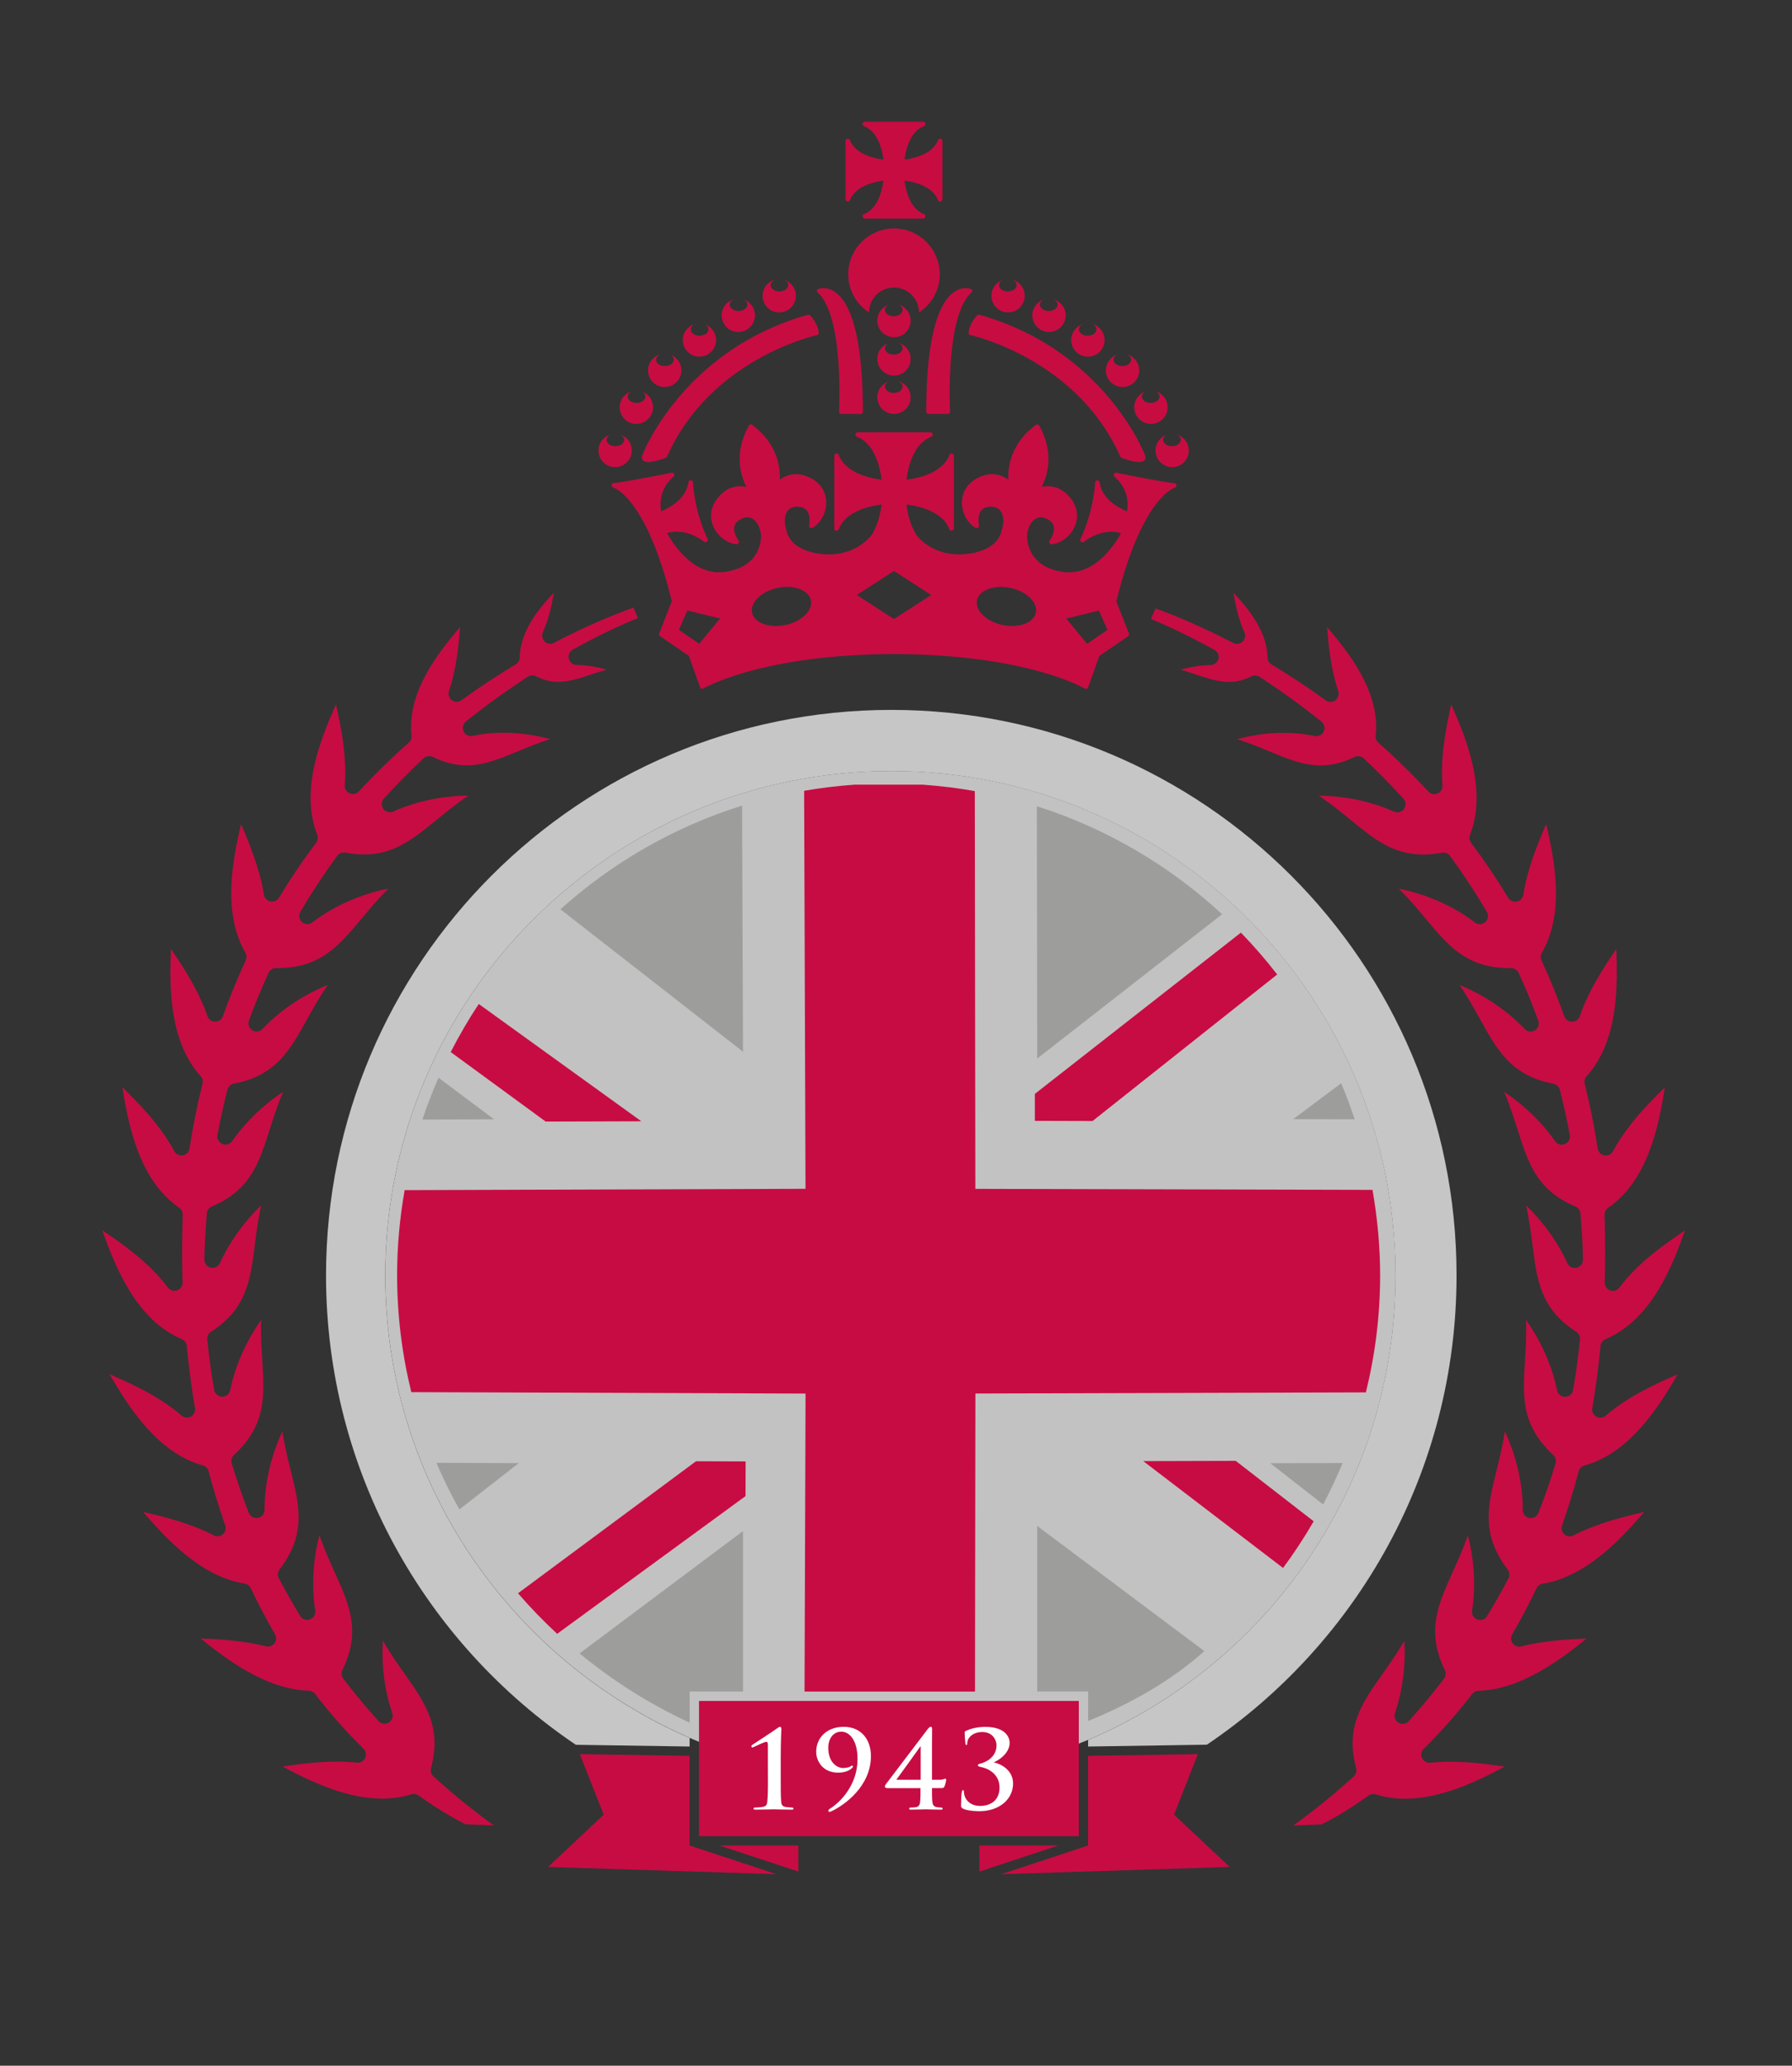 <svg xmlns="http://www.w3.org/2000/svg" xmlns:xlink="http://www.w3.org/1999/xlink" version="1.1" id="Layer_1" x="0px" y="0px" viewBox="0 0 351.99 405.58" style="enable-background:new 0 0 351.99 405.58;" xml:space="preserve"><rect x="0" y="0" width="351.99" height="405.58" fill="#333333" stroke="none"/> <style type="text/css"> .st0{opacity:0.7;fill:#FFFFFF;} .st1{fill:#C70C43;} .st2{fill:#9D9D9C;} .st3{fill:#C6C6C6;} .st4{fill:#FFFFFF;} .st5{fill:#C70C42;} </style> <g> <g> <path class="st0" d="M274.11,250.41c0-54.69-44.34-99.03-99.03-99.03s-99.4,44.34-99.4,99.03c0,39.72,23.59,73.96,57.45,89.74 c12.75,6.02,26.98,9.13,41.95,9.13c13.75,0,26.85-2.76,38.8-7.74C249.29,326.45,274.11,291.33,274.11,250.41z"></path> <path class="st1" d="M108.09,126.4c-0.4,0-0.8-0.15-1.1-0.44c-0.5-0.47-0.64-1.2-0.36-1.82c1.16-2.57,1.76-5.37,2.16-7.78 c-2.99,3.15-6.63,7.63-6.7,12.72c-0.01,0.55-0.3,1.07-0.78,1.35c-3.65,2.19-7.23,4.56-10.66,7.05c-0.28,0.2-0.61,0.31-0.94,0.31 c-0.33,0-0.67-0.1-0.95-0.31c-0.56-0.41-0.79-1.14-0.57-1.8c1.46-4.35,1.9-8.96,2.18-12.57c-4.25,4.99-10.46,12.77-9.54,21.32 c0.05,0.52-0.14,1.03-0.53,1.37c-3.43,3.03-6.73,6.25-9.8,9.58c-0.31,0.34-0.74,0.52-1.18,0.52c-0.22,0-0.43-0.04-0.64-0.13 c-0.63-0.27-1.01-0.91-0.96-1.59c0.44-5.76-0.75-11.52-1.72-15.89c-2.87,6.48-7.17,16.75-3.69,25.61c0.2,0.52,0.13,1.1-0.21,1.55 c-2.62,3.48-5.07,7.11-7.3,10.8c-0.29,0.49-0.82,0.77-1.37,0.77c-0.1,0-0.2-0.01-0.31-0.03c-0.66-0.13-1.17-0.66-1.28-1.32 c-0.84-5.22-2.89-10.14-4.5-13.88c-1.55,6.71-3.77,17.29,0.86,25.27c0.26,0.45,0.29,1,0.07,1.48c-1.63,3.51-3.14,7.21-4.49,10.99 c-0.23,0.64-0.83,1.06-1.51,1.06c0,0-0.01,0-0.01,0c-0.68,0-1.28-0.44-1.51-1.08c-1.78-5.14-4.81-9.73-7.17-13.2 c-0.28,7-0.48,18.01,5.83,24.98c0.36,0.4,0.5,0.94,0.37,1.46c-1.02,4.1-1.88,8.39-2.56,12.75c-0.11,0.68-0.63,1.22-1.31,1.33 c-0.09,0.02-0.18,0.02-0.27,0.02c-0.58,0-1.13-0.32-1.41-0.84c-2.77-5.14-6.96-9.37-10.19-12.54c1.14,7.09,3.18,18.18,11.16,23.66 c0.45,0.31,0.71,0.83,0.69,1.37c-0.15,4.7-0.16,9.17-0.03,13.28c0.02,0.7-0.41,1.33-1.07,1.56c-0.17,0.06-0.35,0.09-0.53,0.09 c-0.5,0-0.97-0.23-1.28-0.64c-3.7-4.93-8.9-8.55-12.9-11.24c2.46,6.86,6.55,17.55,15.63,21.36c0.54,0.23,0.92,0.73,0.97,1.32 c0.45,4.5,0.98,8.5,1.62,12.22c0.11,0.67-0.2,1.34-0.79,1.67c-0.25,0.14-0.52,0.21-0.79,0.21c-0.38,0-0.75-0.13-1.05-0.39 c-4.46-3.85-9.94-6.31-14.15-8.12c3.53,6.04,9.28,15.42,18.33,17.9c0.55,0.15,0.98,0.59,1.13,1.14c0.93,3.54,1.99,7.02,3.26,10.64 c0.22,0.62,0.03,1.31-0.46,1.74c-0.3,0.26-0.67,0.39-1.05,0.39c-0.25,0-0.5-0.06-0.73-0.18c-4.71-2.43-9.91-3.69-13.89-4.6 c4.32,5,11.24,12.68,19.96,14.08c0.52,0.08,0.97,0.42,1.19,0.9c1.45,3.06,3.05,6.1,4.76,9.04c0.33,0.56,0.29,1.26-0.1,1.77 c-0.31,0.41-0.79,0.64-1.28,0.64c-0.13,0-0.26-0.02-0.39-0.05c-4.56-1.14-9.26-1.39-12.85-1.54c4.94,3.97,12.78,10.02,21.25,10.26 c0.48,0.01,0.93,0.24,1.23,0.62c2.95,3.84,6.15,7.46,9.51,10.76c0.48,0.48,0.61,1.21,0.33,1.83c-0.27,0.57-0.83,0.92-1.45,0.92 c-0.06,0-0.11,0-0.17-0.01c-1.25-0.13-2.58-0.19-3.96-0.19c-3.9,0-7.59,0.51-10.64,0.96c5,2.65,12.23,6.3,19.54,6.3 c2.03,0,3.96-0.29,5.77-0.85c0.16-0.05,0.32-0.07,0.48-0.07c0.33,0,0.66,0.1,0.94,0.3c4.78,3.44,8.3,5.21,9.27,5.67l5.5,0.2 c-2.97-2.12-7.12-5.32-11.87-9.62c-0.44-0.4-0.63-1.02-0.47-1.6c2.15-8.15-1.09-12.74-5.19-18.54c-1.38-1.96-2.89-4.09-4.27-6.5 c-0.25,3.76,0.08,9.05,1.84,14.19c0.25,0.72-0.05,1.51-0.7,1.9c-0.25,0.15-0.53,0.22-0.81,0.22c-0.44,0-0.88-0.18-1.19-0.53 c-2.38-2.65-4.71-5.46-6.92-8.33c-0.37-0.48-0.44-1.13-0.17-1.68c3.72-7.64,1.4-12.77-1.54-19.26c-0.99-2.2-2.07-4.58-2.97-7.23 c-1,3.77-1.7,9.24-0.82,14.79c0.12,0.76-0.31,1.49-1.03,1.75c-0.18,0.07-0.37,0.1-0.55,0.1c-0.55,0-1.07-0.28-1.37-0.77 c-1.47-2.41-2.88-4.9-4.2-7.4c-0.29-0.55-0.23-1.22,0.14-1.72c5.31-6.99,3.93-12.52,2.18-19.52c-0.58-2.33-1.22-4.86-1.62-7.63 c-1.74,3.71-3.55,9.38-3.5,15.41c0.01,0.77-0.54,1.44-1.3,1.59c-0.1,0.02-0.21,0.03-0.31,0.03c-0.65,0-1.25-0.4-1.49-1.02 c-1.23-3.13-2.36-6.4-3.36-9.72c-0.18-0.59,0-1.22,0.45-1.64c6.35-5.86,6-11.52,5.55-18.67c-0.15-2.41-0.31-5.03-0.21-7.83 c-2.3,3.21-4.94,8.17-6.08,13.78c-0.15,0.75-0.81,1.29-1.57,1.29c-0.01,0-0.01,0-0.02,0c-0.77-0.01-1.42-0.57-1.56-1.32 c-0.57-3.23-1.03-6.58-1.35-9.94c-0.06-0.6,0.22-1.17,0.73-1.5c7.03-4.55,7.73-10.09,8.61-17.11c0.3-2.39,0.63-4.98,1.25-7.71 c-2.67,2.54-5.93,6.53-8.1,11.33c-0.26,0.58-0.84,0.94-1.46,0.94c-0.12,0-0.24-0.01-0.36-0.04c-0.74-0.17-1.26-0.84-1.25-1.6 c0.06-2.94,0.23-5.99,0.49-9.07c0.05-0.59,0.43-1.11,0.97-1.34c7.59-3.19,9.27-8.49,11.4-15.18c0.73-2.29,1.52-4.78,2.62-7.34 c-3.08,2.02-6.99,5.35-10.01,9.69c-0.31,0.44-0.8,0.69-1.32,0.69c-0.21,0-0.42-0.04-0.62-0.13c-0.7-0.29-1.1-1.03-0.96-1.78 c0.57-3.01,1.23-6,1.97-8.88c0.15-0.6,0.64-1.06,1.25-1.18c8.26-1.59,10.97-6.48,14.42-12.68c1.17-2.11,2.45-4.4,4.04-6.71 c-3.76,1.5-8.79,4.36-12.82,8.65c-0.31,0.33-0.74,0.5-1.17,0.5c-0.29,0-0.58-0.08-0.84-0.24c-0.65-0.4-0.92-1.2-0.66-1.92 c1.17-3.18,2.47-6.33,3.86-9.36c0.26-0.57,0.83-0.94,1.46-0.94c0.01,0,0.26,0,0.26,0c8.45,0,12.05-4.31,16.6-9.77 c1.54-1.85,3.22-3.86,5.21-5.82c-4.22,0.81-10.04,2.85-14.92,6.62c-0.29,0.22-0.63,0.34-0.98,0.34c-0.38,0-0.76-0.13-1.06-0.4 c-0.58-0.51-0.71-1.35-0.32-2.02c2.22-3.77,4.65-7.47,7.22-10.98c0.31-0.42,0.79-0.66,1.29-0.66c0.1,0,0.19,0.01,0.29,0.03 c1.29,0.24,2.54,0.36,3.7,0.36c5.92,0,9.62-3.02,14.3-6.84c1.86-1.52,3.88-3.17,6.2-4.71c-2.41,0-8.58,0.32-14.76,3.12 c-0.21,0.1-0.44,0.14-0.66,0.14c-0.5,0-0.99-0.24-1.3-0.66c-0.45-0.61-0.4-1.46,0.11-2.02c2.48-2.72,5.11-5.39,7.8-7.92 c0.31-0.29,0.7-0.43,1.1-0.43c0.24,0,0.48,0.05,0.7,0.16c2.29,1.12,4.47,1.66,6.65,1.66c3.43,0,6.57-1.3,10.22-2.81 c1.89-0.78,3.94-1.63,6.18-2.34c-2.5-0.69-5.73-1.25-9.17-1.25c-2.11,0-4.14,0.21-6.03,0.62c-0.11,0.02-0.23,0.04-0.34,0.04 c-0.61,0-1.18-0.35-1.45-0.91c-0.32-0.67-0.14-1.47,0.44-1.94c3.88-3.11,7.97-6.08,12.18-8.81c0.26-0.17,0.57-0.26,0.87-0.26 c0.24,0,0.49,0.06,0.72,0.17c1.47,0.74,2.91,1.1,4.4,1.1c2.1,0,4.16-0.68,6.53-1.47c0.94-0.31,1.93-0.64,2.98-0.94 c-1.71-0.48-3.77-0.87-5.93-0.91c-0.73-0.02-1.35-0.52-1.52-1.22c-0.17-0.7,0.15-1.44,0.78-1.79c5.58-3.09,10.07-5.09,12.8-6.21 l-0.89-2.04c-3.52,1.26-9.09,3.51-15.6,6.91C108.59,126.34,108.34,126.4,108.09,126.4z"></path> <path class="st1" d="M239.34,129.35c-0.17,0.7-0.8,1.2-1.52,1.22c-2.16,0.05-4.22,0.43-5.93,0.91c1.05,0.3,2.04,0.63,2.98,0.94 c2.38,0.79,4.43,1.47,6.53,1.47c1.49,0,2.93-0.36,4.4-1.1c0.23-0.11,0.47-0.17,0.72-0.17c0.31,0,0.61,0.09,0.87,0.26 c4.21,2.73,8.3,5.69,12.18,8.81c0.58,0.47,0.76,1.27,0.44,1.94c-0.27,0.57-0.84,0.91-1.45,0.91c-0.12,0-0.23-0.01-0.34-0.04 c-1.89-0.41-3.92-0.62-6.03-0.62c-3.44,0-6.67,0.55-9.17,1.25c2.25,0.71,4.29,1.56,6.18,2.34c3.64,1.51,6.79,2.81,10.21,2.81 c2.18,0,4.36-0.54,6.65-1.66c0.22-0.11,0.46-0.16,0.7-0.16c0.4,0,0.79,0.15,1.1,0.43c2.7,2.53,5.32,5.19,7.8,7.92 c0.51,0.56,0.56,1.41,0.11,2.02c-0.31,0.43-0.8,0.66-1.3,0.66c-0.22,0-0.45-0.05-0.66-0.14c-6.18-2.8-12.35-3.12-14.76-3.12 c2.32,1.54,4.34,3.19,6.2,4.71c4.68,3.82,8.38,6.84,14.3,6.84c1.16,0,2.41-0.12,3.7-0.36c0.1-0.02,0.2-0.03,0.29-0.03 c0.5,0,0.99,0.24,1.29,0.66c2.57,3.52,5,7.21,7.22,10.98c0.39,0.66,0.26,1.51-0.32,2.02c-0.3,0.27-0.68,0.4-1.06,0.4 c-0.35,0-0.69-0.11-0.98-0.34c-4.88-3.77-10.7-5.81-14.92-6.62c1.99,1.96,3.67,3.97,5.21,5.82c4.55,5.46,8.15,9.77,16.6,9.77 c0,0,0.25,0,0.26,0c0.63,0,1.2,0.37,1.46,0.94c1.39,3.04,2.69,6.19,3.86,9.36c0.26,0.71-0.01,1.52-0.66,1.92 c-0.26,0.16-0.55,0.24-0.84,0.24c-0.43,0-0.86-0.17-1.17-0.5c-4.03-4.29-9.06-7.15-12.82-8.65c1.6,2.3,2.87,4.6,4.04,6.71 c3.44,6.2,6.16,11.09,14.42,12.68c0.61,0.12,1.1,0.58,1.25,1.18c0.74,2.88,1.4,5.87,1.97,8.88c0.14,0.74-0.26,1.48-0.96,1.78 c-0.2,0.08-0.41,0.13-0.62,0.13c-0.51,0-1.01-0.25-1.32-0.69c-3.01-4.34-6.93-7.67-10.01-9.69c1.1,2.56,1.89,5.05,2.62,7.34 c2.13,6.7,3.81,11.99,11.4,15.18c0.55,0.23,0.92,0.75,0.98,1.34c0.26,3.08,0.43,6.13,0.49,9.07c0.01,0.76-0.51,1.43-1.25,1.6 c-0.12,0.03-0.24,0.04-0.36,0.04c-0.62,0-1.19-0.36-1.46-0.94c-2.18-4.8-5.43-8.79-8.1-11.33c0.62,2.72,0.95,5.32,1.25,7.71 c0.88,7.02,1.58,12.57,8.61,17.11c0.5,0.33,0.78,0.9,0.72,1.5c-0.33,3.36-0.78,6.71-1.35,9.94c-0.13,0.76-0.79,1.31-1.56,1.32 c-0.01,0-0.01,0-0.02,0c-0.76,0-1.42-0.54-1.57-1.29c-1.14-5.61-3.77-10.57-6.08-13.78c0.1,2.8-0.06,5.42-0.21,7.83 c-0.45,7.15-0.8,12.8,5.55,18.67c0.45,0.42,0.63,1.05,0.45,1.64c-1,3.32-2.13,6.59-3.36,9.72c-0.25,0.62-0.84,1.02-1.49,1.02 c-0.1,0-0.2-0.01-0.31-0.03c-0.76-0.15-1.3-0.81-1.3-1.59c0.05-6.03-1.76-11.7-3.5-15.41c-0.41,2.76-1.04,5.29-1.62,7.63 c-1.75,7-3.13,12.53,2.19,19.52c0.37,0.5,0.43,1.16,0.14,1.72c-1.32,2.5-2.73,4.99-4.2,7.4c-0.3,0.49-0.82,0.77-1.37,0.77 c-0.18,0-0.37-0.03-0.55-0.1c-0.72-0.26-1.15-1-1.03-1.75c0.87-5.55,0.17-11.02-0.83-14.79c-0.9,2.65-1.98,5.03-2.97,7.23 c-2.93,6.49-5.25,11.61-1.54,19.26c0.27,0.55,0.2,1.2-0.17,1.68c-2.21,2.88-4.54,5.68-6.92,8.33c-0.31,0.35-0.75,0.53-1.2,0.53 c-0.28,0-0.56-0.07-0.81-0.22c-0.66-0.39-0.95-1.18-0.71-1.9c1.76-5.14,2.09-10.43,1.84-14.19c-1.38,2.42-2.88,4.54-4.27,6.5 c-4.1,5.8-7.34,10.38-5.19,18.54c0.15,0.58-0.03,1.19-0.47,1.6c-4.75,4.3-8.9,7.49-11.87,9.62l5.5-0.2 c0.97-0.46,4.49-2.23,9.27-5.67c0.28-0.2,0.6-0.3,0.94-0.3c0.16,0,0.32,0.02,0.48,0.07c1.8,0.57,3.74,0.85,5.77,0.85 c7.31,0,14.54-3.65,19.54-6.3c-3.06-0.45-6.74-0.96-10.64-0.96c-1.38,0-2.71,0.07-3.95,0.19c-0.06,0.01-0.11,0.01-0.17,0.01 c-0.61,0-1.18-0.36-1.45-0.92c-0.29-0.62-0.16-1.35,0.33-1.83c3.35-3.29,6.55-6.91,9.51-10.76c0.3-0.38,0.74-0.61,1.23-0.62 c8.47-0.24,16.31-6.29,21.25-10.26c-3.59,0.15-8.29,0.4-12.85,1.54c-0.13,0.03-0.26,0.05-0.39,0.05c-0.5,0-0.97-0.23-1.28-0.64 c-0.39-0.52-0.43-1.21-0.1-1.77c1.72-2.94,3.32-5.98,4.77-9.04c0.22-0.48,0.67-0.81,1.19-0.9c8.72-1.4,15.64-9.08,19.96-14.08 c-3.98,0.91-9.17,2.17-13.89,4.6c-0.23,0.12-0.48,0.18-0.73,0.18c-0.38,0-0.76-0.13-1.05-0.39c-0.5-0.43-0.68-1.12-0.46-1.74 c1.27-3.62,2.33-7.1,3.26-10.64c0.15-0.56,0.58-0.99,1.13-1.14c9.05-2.48,14.8-11.86,18.33-17.9c-4.2,1.81-9.69,4.27-14.15,8.12 c-0.3,0.26-0.67,0.39-1.05,0.39c-0.27,0-0.54-0.07-0.79-0.21c-0.59-0.33-0.91-1-0.79-1.67c0.65-3.72,1.18-7.72,1.62-12.22 c0.06-0.59,0.43-1.09,0.97-1.32c9.08-3.81,13.18-14.49,15.63-21.36c-3.99,2.69-9.2,6.3-12.9,11.24c-0.31,0.41-0.79,0.64-1.28,0.64 c-0.18,0-0.36-0.03-0.53-0.09c-0.66-0.23-1.09-0.87-1.07-1.56c0.13-4.11,0.12-8.58-0.03-13.28c-0.02-0.54,0.25-1.06,0.69-1.37 c7.98-5.48,10.02-16.56,11.16-23.66c-3.23,3.17-7.42,7.4-10.19,12.54c-0.28,0.52-0.83,0.84-1.41,0.84c-0.09,0-0.18-0.01-0.27-0.02 c-0.68-0.12-1.21-0.65-1.32-1.33c-0.68-4.36-1.54-8.64-2.56-12.75c-0.13-0.52,0.01-1.07,0.37-1.46 c6.32-6.97,6.11-17.98,5.83-24.98c-2.36,3.47-5.39,8.06-7.17,13.2c-0.22,0.64-0.82,1.08-1.51,1.08c0,0-0.01,0-0.01,0 c-0.68,0-1.28-0.43-1.51-1.06c-1.35-3.78-2.86-7.48-4.49-10.99c-0.22-0.47-0.19-1.03,0.07-1.48c4.63-7.98,2.41-18.57,0.86-25.27 c-1.62,3.73-3.67,8.65-4.5,13.88c-0.11,0.66-0.62,1.19-1.28,1.32c-0.1,0.02-0.21,0.03-0.31,0.03c-0.55,0-1.08-0.29-1.37-0.77 c-2.23-3.69-4.68-7.32-7.3-10.8c-0.34-0.45-0.42-1.03-0.21-1.55c3.47-8.86-0.82-19.14-3.69-25.61 c-0.97,4.37-2.16,10.13-1.72,15.89c0.05,0.68-0.33,1.32-0.96,1.59c-0.21,0.09-0.42,0.13-0.64,0.13c-0.44,0-0.87-0.18-1.18-0.52 c-3.07-3.33-6.37-6.55-9.8-9.58c-0.39-0.34-0.59-0.86-0.53-1.37c0.92-8.54-5.29-16.33-9.54-21.32c0.27,3.61,0.72,8.22,2.18,12.57 c0.22,0.66-0.01,1.39-0.57,1.8c-0.28,0.21-0.61,0.31-0.95,0.31c-0.33,0-0.66-0.1-0.94-0.31c-3.42-2.49-7.01-4.86-10.65-7.05 c-0.48-0.29-0.77-0.8-0.78-1.35c-0.07-5.09-3.71-9.58-6.7-12.72c0.4,2.41,1,5.2,2.16,7.78c0.28,0.62,0.14,1.36-0.36,1.82 c-0.31,0.29-0.7,0.44-1.1,0.44c-0.25,0-0.51-0.06-0.74-0.18c-6.31-3.29-11.73-5.51-15.26-6.78l-0.9,2.06 c2.75,1.14,7.1,3.11,12.46,6.07C239.19,127.91,239.51,128.64,239.34,129.35z"></path> <path class="st1" d="M203.27,220.07l11.33,0.03l36.27-28.77c-2.22-2.87-4.6-5.62-7.13-8.22l-40.47,31.66L203.27,220.07z"></path> <path class="st2" d="M254.02,219.73l12.07,0.03c-0.8-2.4-1.67-4.76-2.66-7.07L254.02,219.73z"></path> <path class="st2" d="M203.66,158.29l0.07,49.54l36.32-28.33C229.74,169.97,217.36,162.64,203.66,158.29z"></path> <path class="st1" d="M88.53,206.56l18.66,13.65l18.78-0.06l-31.93-23.03C92.03,200.15,90.2,203.3,88.53,206.56z"></path> <path class="st2" d="M145.76,158.17c-13.37,4.18-25.5,11.21-35.68,20.36l35.86,27.96L145.76,158.17z"></path> <path class="st2" d="M82.97,219.81l14.07-0.05l-10.9-8.16C84.96,214.28,83.9,217.02,82.97,219.81z"></path> <path class="st2" d="M263.73,287.24l-14.22,0.04l10.38,8.1C261.29,292.73,262.57,290.02,263.73,287.24z"></path> <path class="st1" d="M258.04,298.69l-15.32-11.87l-18.16,0.05l27.46,20.98C254.2,304.92,256.2,301.86,258.04,298.69z"></path> <path class="st1" d="M269.59,233.62l-78.01-0.2l-0.01-6.91l-0.1-71.19c-3.36-0.6-6.78-1.01-10.24-1.26h-13.39 c-3.34,0.24-6.65,0.64-9.89,1.2l0.27,78.15l-78.74,0.26c-0.95,5.42-1.48,10.98-1.48,16.67c0,7.92,0.98,15.62,2.79,22.99 l77.44,0.28l-0.2,58.51h33.48l0.08-58.52l76.7-0.22c1.82-7.39,2.8-15.1,2.8-23.04C271.08,244.63,270.54,239.06,269.59,233.62z"></path> <polygon class="st1" points="152.49,367.97 135.46,362.34 135.46,344.74 113.89,344.41 118.58,356.29 107.65,366.55 "></polygon> <polygon class="st1" points="213.73,344.74 213.73,362.34 196.7,367.97 241.54,366.55 230.61,356.29 235.29,344.41 "></polygon> <path class="st2" d="M213.74,332.11v5.78c8.37-3.42,16.29-7.86,22.82-13.72l-32.83-24.57v32.5H213.74z"></path> <path class="st2" d="M135.46,332.11h10.48v-31.5l-32.1,24.02c6.56,5.41,13.82,9.99,21.62,13.6V332.11z"></path> <path class="st3" d="M175.08,139.38c-61.32,0-111.04,49.71-111.04,111.04c0,38.37,19.47,72.2,49.07,92.15l22.35,0.34v-1.68 c-35.11-15.27-59.79-50.18-59.79-90.81c0-54.69,44.71-99.03,99.4-99.03s99.03,44.34,99.03,99.03c0,40.98-24.89,76.14-60.37,91.2 v1.29l23.33-0.36c29.58-19.95,49.04-53.77,49.04-92.13C286.12,189.09,236.4,139.38,175.08,139.38z"></path> <polygon class="st1" points="141.33,362.34 156.81,367.46 156.81,362.34 "></polygon> <polygon class="st1" points="192.38,362.34 192.38,367.46 207.86,362.34 "></polygon> <rect x="137.3" y="333.96" class="st1" width="74.6" height="26.54"></rect> <path class="st4" d="M150.83,345.52c0-1.14,0-2.05,0-2.77c0-0.51,0-0.76-0.32-0.76c-0.4,0-1.99,0.82-2.45,1.01 c-0.11,0.04-0.21,0.09-0.3,0.09c-0.06,0-0.17-0.11-0.17-0.23c0-0.13,0.11-0.23,0.21-0.3c0.08-0.04,4.14-2.7,4.88-3.25 c0.19-0.13,0.38-0.27,0.55-0.27c0.19,0,0.25,0.23,0.25,0.44c0,0.17-0.13,2.26-0.13,5.49v3.91c0,2.03,0,3.82,0.08,4.75 c0.06,0.68,0.17,0.99,0.85,1.14c0.32,0.06,1.23,0.13,1.39,0.13c0.09,0,0.19,0.06,0.19,0.21c0,0.15-0.11,0.19-0.34,0.19 c-1.61,0-2.96-0.06-3.53-0.06c-0.49,0-2.26,0.06-3.61,0.06c-0.23,0-0.36-0.04-0.36-0.19c0-0.15,0.09-0.21,0.17-0.21 c0.23,0,1.31-0.06,1.69-0.15c0.68-0.15,0.78-0.44,0.85-1.12c0.09-0.93,0.13-2.73,0.11-4.75L150.83,345.52z M171.07,344.78 c0,5.92-5.18,9.64-7.8,10.86c-0.11,0.06-0.21,0.09-0.38,0.09c-0.09,0-0.19-0.11-0.19-0.21c0-0.15,0.15-0.27,0.25-0.36 c2.2-1.33,5.49-4.8,5.49-9.78c0-3.74-1.59-5.39-3.21-5.39c-1.52,0-2.54,1.35-2.54,3.15c0,3.23,2.09,3.99,2.81,3.99 c0.74,0,1.16-0.13,1.44-0.25c0.23-0.13,0.34-0.23,0.42-0.23c0.08,0,0.17,0.09,0.17,0.19c0,0.06-0.06,0.19-0.11,0.23 c-0.61,0.66-1.71,0.97-2.79,0.97c-3.04,0-4.31-2.3-4.31-4.08c0-2.85,2.16-4.92,5.41-4.92 C169.19,339.04,171.07,341.57,171.07,344.78z M174.34,351.08c-0.25,0-0.53-0.08-0.53-0.32c0-0.25,0.19-0.44,0.27-0.55 c0.15-0.17,8.03-10.59,8.2-10.8c0.17-0.19,0.34-0.38,0.55-0.38c0.19,0,0.25,0.15,0.25,0.36c0,0.32-0.02,1.8-0.02,3.17v6.87h1.63 c0.57,0,0.84-0.21,0.97-0.21c0.11,0,0.19,0.08,0.19,0.25c0,0.19-0.21,1.06-0.36,1.33c-0.11,0.19-0.21,0.27-0.57,0.27h-1.86 c0,0.68-0.02,1.63,0.06,2.56c0.06,0.65,0.19,1.04,0.89,1.18c0.3,0.06,0.74,0.09,0.95,0.09c0.11,0,0.19,0.06,0.19,0.21 c0,0.15-0.11,0.19-0.34,0.19c-1.18,0-2.54-0.06-2.98-0.06c-0.59,0-1.73,0.06-2.9,0.06c-0.23,0-0.34-0.04-0.34-0.19 c0-0.15,0.06-0.21,0.17-0.21c0.19,0,0.66-0.02,0.99-0.06c0.8-0.09,0.95-0.55,0.99-1.2c0.09-0.93,0.06-1.88,0.06-2.56H174.34z M180.83,342.9h-0.06c-0.49,0.7-3.99,5.58-4.71,6.53h4.78V342.9z M189.13,355.09c-0.32-0.17-0.36-0.34-0.36-0.59 c0-0.99,0.06-2.18,0.15-2.64c0.04-0.25,0.11-0.4,0.23-0.4c0.13,0,0.19,0.13,0.19,0.3c0,1.35,1.04,2.81,3.17,2.81 c2.09,0,3.82-1.1,3.82-3.61c0-2.83-2.54-3.82-3.57-4.01c-0.55-0.11-0.68-0.19-0.68-0.36c0-0.15,0.15-0.25,0.38-0.3 c0.95-0.19,3.28-1.16,3.28-3.63c0-0.89-0.65-2.6-2.81-2.6c-1.67,0-2.94,0.99-2.94,2.24c0,0.25-0.09,0.32-0.19,0.32 c-0.09,0-0.15-0.06-0.17-0.3c-0.09-0.68-0.15-1.63-0.15-2.11c0-0.19,0.02-0.27,0.3-0.4c0.72-0.32,1.99-0.76,3.74-0.76 c4.06,0,4.8,2.13,4.8,3.13c0,2.07-2.24,3.51-3.09,3.8v0.04c1.56,0.36,3.76,1.61,3.76,4.16c0,2.96-2.56,5.43-6.68,5.43 C190.82,355.6,189.62,355.37,189.13,355.09z"></path> <path class="st2" d="M85.71,287.2c1.35,3.14,2.86,6.2,4.52,9.16l11.67-9.1L85.71,287.2z"></path> <path class="st1" d="M146.46,286.93l-9.75-0.03l-34.96,25.92c2.41,2.8,4.98,5.45,7.69,7.96l37-27.04L146.46,286.93z"></path> <g> <g> <g> <path class="st5" d="M169.87,42.91c-0.22,0-0.41-0.16-0.45-0.37c-0.04-0.21,0.08-0.43,0.28-0.5c1.26-0.48,2.25-1.55,2.94-3.18 c0.51-1.19,0.76-2.45,0.89-3.4c-0.94,0.13-2.21,0.38-3.4,0.89c-1.63,0.69-2.7,1.68-3.18,2.94c-0.07,0.17-0.24,0.29-0.42,0.29 c-0.03,0-0.06,0-0.08-0.01c-0.21-0.04-0.37-0.23-0.37-0.45V27.68c0-0.22,0.16-0.41,0.37-0.45c0.03,0,0.05-0.01,0.08-0.01 c0.19,0,0.36,0.12,0.42,0.29c0.48,1.26,1.55,2.25,3.18,2.94c1.19,0.51,2.45,0.76,3.4,0.89c-0.13-0.94-0.38-2.21-0.89-3.4 c-0.69-1.63-1.68-2.7-2.94-3.18c-0.2-0.08-0.32-0.29-0.28-0.5c0.04-0.21,0.23-0.37,0.45-0.37h11.45c0.22,0,0.41,0.16,0.45,0.37 c0.04,0.21-0.08,0.43-0.28,0.5c-1.26,0.48-2.25,1.55-2.94,3.18c-0.51,1.19-0.76,2.45-0.89,3.4c0.94-0.13,2.21-0.38,3.4-0.89 c1.63-0.69,2.7-1.68,3.18-2.94c0.07-0.17,0.24-0.29,0.42-0.29c0.03,0,0.06,0,0.08,0.01c0.21,0.04,0.37,0.23,0.37,0.44v11.45 c0,0.22-0.16,0.41-0.37,0.45c-0.03,0-0.05,0.01-0.08,0.01c-0.19,0-0.36-0.12-0.42-0.29c-0.48-1.26-1.55-2.25-3.18-2.94 c-1.19-0.51-2.45-0.76-3.4-0.89c0.13,0.94,0.38,2.21,0.89,3.4c0.69,1.63,1.68,2.7,2.94,3.18c0.2,0.08,0.32,0.29,0.28,0.5 c-0.04,0.21-0.23,0.37-0.45,0.37H169.87z"></path> </g> <g> <path class="st5" d="M165.26,81.28c-0.12,0-0.24-0.05-0.33-0.13c-0.09-0.08-0.13-0.2-0.12-0.31c0-0.05,0.26-4.82-0.15-10.07 c-0.24-3.08-0.65-5.73-1.23-7.87c-0.71-2.62-1.67-4.47-2.84-5.48c-0.11-0.1-0.16-0.24-0.14-0.37c0.02-0.14,0.12-0.26,0.26-0.31 c0.04-0.02,0.43-0.17,1.03-0.17c0.54,0,1.38,0.13,2.29,0.76c0.97,0.67,1.83,1.78,2.55,3.28c1.93,4.02,2.91,10.83,2.91,20.25 c0,0.23-0.2,0.42-0.45,0.42H165.26z"></path> </g> <g> <path class="st5" d="M182.39,81.28c-0.25,0-0.45-0.19-0.45-0.42c0-9.42,0.98-16.24,2.91-20.25c0.72-1.51,1.58-2.61,2.55-3.28 c0.91-0.63,1.75-0.76,2.29-0.76c0.6,0,0.99,0.15,1.03,0.17c0.14,0.06,0.24,0.17,0.26,0.31c0.02,0.14-0.03,0.28-0.14,0.37 c-1.17,1.01-2.13,2.86-2.84,5.48c-0.58,2.14-1,4.79-1.23,7.87c-0.41,5.28-0.15,10.02-0.15,10.07c0.01,0.11-0.04,0.23-0.12,0.31 c-0.09,0.08-0.2,0.13-0.33,0.13H182.39z"></path> </g> <g> <path class="st5" d="M213.28,135.24c-0.08,0-0.16-0.02-0.23-0.06c-0.03-0.02-2.86-1.69-8.83-3.34 c-3.53-0.98-7.45-1.76-11.65-2.33c-5.25-0.71-10.97-1.08-16.97-1.1c-6.01,0.02-11.72,0.39-16.97,1.1 c-4.2,0.57-8.12,1.35-11.65,2.33c-5.97,1.65-8.8,3.32-8.83,3.34c-0.07,0.04-0.15,0.06-0.23,0.06c-0.05,0-0.1-0.01-0.15-0.03 c-0.13-0.05-0.23-0.15-0.27-0.27l-2.19-6.17l-5.66-3.87c-0.18-0.12-0.24-0.34-0.17-0.54l2.48-6.31 c-1.16-4.72-2.49-8.84-3.95-12.23c-1.18-2.73-2.44-5-3.76-6.75c-2.17-2.88-3.76-3.34-3.78-3.34c-0.22-0.05-0.36-0.26-0.34-0.49 c0.02-0.22,0.21-0.4,0.44-0.4c1.47-0.04,11.24-2.01,11.34-2.03c0.03-0.01,0.06-0.01,0.09-0.01c0.17,0,0.33,0.1,0.41,0.25 c0.09,0.19,0.04,0.41-0.11,0.54c-1.36,1.16-2.18,2.58-2.46,4.21c-0.17,1.02-0.1,1.93,0.02,2.59c0.85-0.36,1.97-0.92,2.97-1.74 c1.39-1.14,2.19-2.47,2.39-3.96c0.03-0.23,0.22-0.4,0.45-0.4c0.01,0,0.02,0,0.02,0c0.23,0.01,0.42,0.21,0.43,0.44 c0,0.05,0.17,5.37,2.87,11.1c0.09,0.19,0.03,0.42-0.14,0.55c-0.08,0.06-0.18,0.09-0.27,0.09c-0.11,0-0.21-0.04-0.29-0.11 c-0.02-0.02-2.38-1.98-5.36-1.98c-0.65,0-1.29,0.09-1.91,0.28c0.61,1.1,1.76,2.93,3.36,4.51c2.15,2.12,4.47,3.19,6.89,3.19 c0.45,0,0.91-0.04,1.36-0.11c1.71-0.28,3.13-0.84,4.22-1.66c0.86-0.65,1.53-1.48,1.98-2.45c0.77-1.64,0.65-3.17,0.65-3.19 c0-0.01,0-0.02,0-0.02c-0.12-0.93-0.45-1.78-0.92-2.39c-0.34-0.44-0.92-0.97-1.77-0.97c-0.47,0-0.97,0.16-1.5,0.47 c-0.59,0.35-0.94,0.8-1.05,1.35c-0.26,1.28,0.8,2.73,0.81,2.74c0.11,0.14,0.12,0.33,0.03,0.49c-0.08,0.14-0.23,0.23-0.4,0.23 c-0.01,0-0.02,0-0.04,0c-1.92-0.15-3.87-1.72-4.63-3.73c-0.45-1.18-0.85-3.51,1.44-5.9c1.12-1.16,2.44-1.75,3.94-1.75 c0.39,0,0.79,0.04,1.2,0.12c-0.74-1.49-1.16-3.05-1.28-4.65c-0.17-2.46,0.43-4.95,1.78-7.38c0.06-0.11,0.17-0.19,0.29-0.22 c0.03-0.01,0.07-0.01,0.11-0.01c0.1,0,0.19,0.03,0.27,0.09c2.23,1.66,3.8,3.68,4.66,5.99c0.56,1.5,0.81,3.1,0.76,4.76 c0.99-0.71,2.06-1.07,3.18-1.07c0.71,0,1.44,0.15,2.17,0.44c3.07,1.22,3.67,3.52,3.74,4.78c0.13,2.14-0.99,4.37-2.68,5.31 c-0.07,0.04-0.14,0.06-0.22,0.06c-0.1,0-0.19-0.03-0.27-0.09c-0.14-0.11-0.21-0.29-0.17-0.46c0-0.02,0.37-1.78-0.39-2.83 c-0.33-0.46-0.84-0.72-1.52-0.8c-0.15-0.02-0.3-0.03-0.45-0.03c-0.85,0-1.49,0.29-1.9,0.87c-0.61,0.84-0.69,2.24-0.23,3.66 c0.01,0.03,0.02,0.05,0.03,0.08c0.07,0.21,0.11,0.4,0.13,0.57c0.36,1.09,1.75,3.61,6.89,4.12c0.45,0.04,0.9,0.07,1.34,0.07 c4.92,0,7.57-2.8,8.28-3.68c1.33-1.95,1.85-4.55,2.06-6.12c-1.21,0.15-2.86,0.47-4.41,1.13c-2.06,0.88-3.41,2.13-4.02,3.73 c-0.07,0.17-0.24,0.29-0.42,0.29c-0.03,0-0.06,0-0.08-0.01c-0.12-0.02-0.23-0.09-0.29-0.2c-0.05-0.07-0.08-0.16-0.08-0.25 V89.48c0-0.22,0.16-0.41,0.38-0.45c0.02,0,0.05-0.01,0.07-0.01c0.15,0,0.3,0.08,0.38,0.21c0.02,0.03,0.03,0.06,0.04,0.09 c0.17,0.44,0.39,0.85,0.67,1.24c0.79,1.1,2.85,3.01,7.76,3.62c-0.15-1.21-0.47-2.86-1.13-4.41c-0.88-2.06-2.13-3.41-3.73-4.02 c-0.2-0.08-0.32-0.29-0.28-0.5c0.04-0.21,0.23-0.37,0.45-0.37h14.27c0.22,0,0.41,0.16,0.45,0.37c0.04,0.21-0.08,0.43-0.28,0.5 c-1.6,0.61-2.85,1.96-3.73,4.02c-0.66,1.54-0.98,3.2-1.13,4.41c4.91-0.61,6.97-2.52,7.76-3.62c0.28-0.38,0.5-0.8,0.67-1.24 c0.01-0.03,0.03-0.07,0.05-0.1c0.08-0.12,0.22-0.2,0.37-0.2c0.03,0,0.05,0,0.08,0.01c0.22,0.04,0.37,0.23,0.37,0.45v14.27 c0,0.22-0.15,0.4-0.37,0.44c-0.03,0.01-0.06,0.01-0.08,0.01c-0.03,0-0.05,0-0.08-0.01c-0.16-0.02-0.29-0.13-0.35-0.28 c-0.61-1.6-1.96-2.85-4.02-3.73c-1.54-0.66-3.2-0.98-4.41-1.13c0.2,1.56,0.72,4.17,2.06,6.12c0.7,0.87,3.35,3.68,8.28,3.68 c0.44,0,0.89-0.02,1.34-0.07c2.27-0.23,4.05-0.86,5.3-1.89c0.96-0.79,1.39-1.64,1.59-2.23c0.02-0.17,0.07-0.36,0.13-0.57 c0.01-0.03,0.01-0.05,0.03-0.08c0.47-1.42,0.38-2.82-0.23-3.66c-0.41-0.57-1.05-0.87-1.9-0.87c-0.14,0-0.29,0.01-0.45,0.03 c-0.68,0.07-1.19,0.34-1.52,0.8c-0.76,1.05-0.4,2.81-0.39,2.83c0.04,0.17-0.03,0.35-0.17,0.46c-0.08,0.06-0.17,0.09-0.27,0.09 c-0.08,0-0.15-0.02-0.22-0.06c-1.69-0.93-2.82-3.16-2.68-5.31c0.08-1.26,0.67-3.55,3.74-4.78c0.73-0.29,1.46-0.44,2.17-0.44 c1.12,0,2.19,0.36,3.18,1.07c-0.05-1.66,0.2-3.26,0.76-4.76c0.86-2.32,2.43-4.33,4.66-5.99c0.08-0.06,0.17-0.09,0.27-0.09 c0.04,0,0.07,0,0.11,0.01c0.12,0.03,0.23,0.11,0.29,0.22c1.35,2.43,1.95,4.92,1.78,7.38c-0.11,1.6-0.54,3.16-1.28,4.65 c0.41-0.08,0.81-0.12,1.2-0.12c1.49,0,2.82,0.59,3.94,1.75c2.29,2.38,1.89,4.72,1.44,5.9c-0.76,2.01-2.71,3.57-4.63,3.73 c-0.01,0-0.02,0-0.04,0c-0.16,0-0.32-0.09-0.4-0.23c-0.09-0.16-0.07-0.35,0.03-0.49c0.01-0.01,1.07-1.47,0.81-2.74 c-0.11-0.55-0.47-1.01-1.05-1.35c-0.53-0.31-1.03-0.47-1.5-0.47c-0.85,0-1.43,0.53-1.77,0.97c-0.47,0.61-0.79,1.46-0.92,2.39 c0,0.01,0,0.02,0,0.03c0,0.01-0.11,1.56,0.66,3.2c0.45,0.97,1.12,1.79,1.98,2.44c1.09,0.82,2.51,1.38,4.21,1.66 c0.46,0.07,0.91,0.11,1.36,0.11c2.43,0,4.74-1.07,6.89-3.19c1.6-1.58,2.75-3.41,3.36-4.51c-0.62-0.18-1.26-0.28-1.91-0.28 c-2.98,0-5.34,1.96-5.36,1.98c-0.08,0.07-0.19,0.11-0.29,0.11c-0.1,0-0.2-0.03-0.27-0.09c-0.17-0.13-0.22-0.36-0.14-0.55 c2.69-5.73,2.86-11.05,2.87-11.1c0.01-0.24,0.19-0.43,0.43-0.44c0.01,0,0.01,0,0.02,0c0.23,0,0.42,0.17,0.45,0.4 c0.19,1.49,0.99,2.82,2.39,3.96c1,0.82,2.13,1.39,2.97,1.74c0.12-0.66,0.19-1.57,0.02-2.59c-0.28-1.63-1.11-3.04-2.46-4.21 c-0.16-0.13-0.2-0.36-0.11-0.54c0.08-0.15,0.23-0.25,0.41-0.25c0.03,0,0.06,0,0.09,0.01c0.1,0.02,9.87,2,11.34,2.03 c0.23,0.01,0.41,0.18,0.44,0.41c0.02,0.23-0.12,0.43-0.34,0.49c-0.01,0-1.6,0.46-3.77,3.34c-1.32,1.75-2.58,4.02-3.76,6.75 c-1.46,3.39-2.79,7.51-3.95,12.23l2.48,6.31c0.08,0.2,0.01,0.42-0.17,0.54l-5.66,3.87l-2.19,6.17 c-0.05,0.13-0.15,0.23-0.27,0.27C213.38,135.23,213.33,135.24,213.28,135.24z M137.34,126.4l4.1-4.97l-6.42-1.56l-1.68,3.79 L137.34,126.4z M213.53,126.4l4-2.73l-1.68-3.79l-6.42,1.56L213.53,126.4z M196.6,115.23c-1.2,0-2.33,0.27-3.18,0.75 c-0.83,0.47-1.35,1.12-1.51,1.87c-0.2,0.94,0.19,1.95,1.09,2.86c0.95,0.96,2.34,1.67,3.92,2c0.62,0.13,1.25,0.2,1.86,0.2 c1.2,0,2.33-0.27,3.18-0.75c0.83-0.47,1.35-1.12,1.51-1.87c0.2-0.94-0.19-1.95-1.09-2.86c-0.95-0.96-2.34-1.67-3.92-2 C197.84,115.29,197.21,115.23,196.6,115.23z M154.59,115.23c-0.61,0-1.24,0.07-1.86,0.2c-1.58,0.33-2.97,1.04-3.92,2 c-0.9,0.91-1.29,1.92-1.09,2.86c0.16,0.75,0.68,1.4,1.51,1.87c0.85,0.48,1.98,0.75,3.18,0.75c0.61,0,1.24-0.07,1.86-0.2 c1.58-0.33,2.97-1.04,3.92-2c0.9-0.91,1.29-1.92,1.09-2.86c-0.16-0.75-0.68-1.4-1.51-1.87 C156.92,115.49,155.79,115.23,154.59,115.23z M175.6,121.54l7.31-4.72l-7.31-4.72l-7.31,4.72L175.6,121.54z"></path> </g> <path class="st5" d="M178.87,70.48c0-1.52-1.02-2.77-2.4-3.16c0.49,0.22,0.82,0.6,0.82,1.06c0,0.69-0.78,1.24-1.73,1.24 c-0.96,0-1.74-0.56-1.74-1.24c0-0.41,0.27-0.77,0.69-1c-1.27,0.45-2.19,1.66-2.19,3.09c0,1.8,1.48,3.27,3.28,3.27 C177.41,73.75,178.87,72.27,178.87,70.48z"></path> <path class="st5" d="M178.87,78.01c0-1.52-1.02-2.77-2.4-3.16c0.49,0.22,0.82,0.6,0.82,1.06c0,0.69-0.78,1.24-1.73,1.24 c-0.96,0-1.74-0.56-1.74-1.24c0-0.41,0.27-0.77,0.69-1c-1.27,0.45-2.19,1.66-2.19,3.09c0,1.8,1.48,3.27,3.28,3.27 C177.41,81.28,178.87,79.8,178.87,78.01z"></path> <g> <g> <path class="st5" d="M223.74,90.72c-1.26,0-3.35-0.78-3.44-0.82c-0.11-0.04-0.2-0.12-0.24-0.23 c-1.96-4.42-4.72-8.43-8.22-11.91c-2.8-2.79-6.07-5.24-9.73-7.3c-6.22-3.51-11.46-4.66-11.52-4.67 c-0.21-0.04-0.36-0.24-0.34-0.45c0.12-1.83,1.64-3.37,1.7-3.43c0.08-0.08,0.19-0.13,0.31-0.13c0.04,0,0.08,0.01,0.12,0.02 c5.6,1.58,10.79,4,15.42,7.19c3.71,2.55,7.07,5.6,9.99,9.06c1.43,1.7,3.53,4.42,5.39,7.76c1.03,1.86,1.54,3.11,1.61,3.29 c0.24,0.47,0.27,0.85,0.08,1.15C224.68,90.56,224.31,90.72,223.74,90.72L223.74,90.72z"></path> </g> <path class="st5" d="M233.51,88.46c0-1.52-1.02-2.77-2.4-3.16c0.49,0.22,0.82,0.6,0.82,1.06c0,0.69-0.78,1.24-1.73,1.24 c-0.96,0-1.74-0.56-1.74-1.24c0-0.41,0.27-0.77,0.69-1c-1.27,0.45-2.19,1.66-2.19,3.09c0,1.8,1.48,3.27,3.28,3.27 C232.04,91.74,233.51,90.26,233.51,88.46z"></path> <path class="st5" d="M223.77,72.73c0-1.52-1.02-2.77-2.4-3.16c0.49,0.22,0.82,0.6,0.82,1.06c0,0.69-0.78,1.24-1.73,1.24 c-0.96,0-1.74-0.56-1.74-1.24c0-0.41,0.27-0.77,0.69-1c-1.27,0.45-2.19,1.66-2.19,3.09c0,1.8,1.48,3.27,3.28,3.27 C222.31,76,223.77,74.53,223.77,72.73z"></path> <path class="st5" d="M216.96,66.77c0-1.52-1.02-2.77-2.4-3.16c0.49,0.22,0.82,0.6,0.82,1.06c0,0.69-0.78,1.24-1.73,1.24 c-0.96,0-1.74-0.56-1.74-1.24c0-0.41,0.27-0.77,0.69-1c-1.27,0.45-2.19,1.66-2.19,3.09c0,1.8,1.48,3.27,3.28,3.27 C215.49,70.04,216.96,68.57,216.96,66.77z"></path> <path class="st5" d="M209.32,61.92c0-1.52-1.02-2.77-2.4-3.16c0.49,0.22,0.82,0.6,0.82,1.06c0,0.69-0.78,1.24-1.73,1.24 c-0.96,0-1.74-0.56-1.74-1.24c0-0.41,0.27-0.77,0.69-1c-1.27,0.45-2.19,1.66-2.19,3.09c0,1.8,1.48,3.27,3.28,3.27 C207.85,65.19,209.32,63.72,209.32,61.92z"></path> <path class="st5" d="M201.28,58.08c0-1.52-1.02-2.77-2.4-3.16c0.49,0.22,0.82,0.6,0.82,1.06c0,0.69-0.78,1.24-1.73,1.24 c-0.96,0-1.74-0.56-1.74-1.24c0-0.41,0.27-0.77,0.69-1c-1.27,0.45-2.19,1.66-2.19,3.09c0,1.8,1.48,3.27,3.28,3.27 C199.81,61.35,201.28,59.88,201.28,58.08z"></path> <path class="st5" d="M229.34,79.97c0-1.52-1.02-2.77-2.4-3.16c0.49,0.22,0.82,0.6,0.82,1.06c0,0.69-0.78,1.24-1.73,1.24 c-0.96,0-1.74-0.56-1.74-1.24c0-0.41,0.27-0.77,0.69-1c-1.27,0.45-2.19,1.66-2.19,3.09c0,1.8,1.48,3.27,3.28,3.27 C227.88,83.24,229.34,81.77,229.34,79.97z"></path> </g> <g> <g> <path class="st5" d="M127.33,90.72c1.26,0,3.35-0.78,3.44-0.82c0.11-0.04,0.2-0.12,0.24-0.23c1.96-4.42,4.72-8.43,8.22-11.91 c2.8-2.79,6.07-5.24,9.73-7.3c6.22-3.51,11.46-4.66,11.52-4.67c0.21-0.04,0.36-0.24,0.34-0.45c-0.12-1.83-1.64-3.37-1.7-3.43 c-0.08-0.08-0.19-0.13-0.31-0.13c-0.04,0-0.08,0.01-0.12,0.02c-5.6,1.58-10.79,4-15.42,7.19c-3.71,2.55-7.07,5.6-9.99,9.06 c-1.43,1.7-3.53,4.42-5.39,7.76c-1.03,1.86-1.54,3.11-1.61,3.29c-0.24,0.47-0.27,0.85-0.08,1.15 C126.39,90.56,126.76,90.72,127.33,90.72L127.33,90.72z"></path> </g> <path class="st5" d="M117.56,88.46c0-1.52,1.02-2.77,2.4-3.16c-0.49,0.22-0.82,0.6-0.82,1.06c0,0.69,0.78,1.24,1.73,1.24 c0.96,0,1.74-0.56,1.74-1.24c0-0.41-0.27-0.77-0.69-1c1.27,0.45,2.19,1.66,2.19,3.09c0,1.8-1.48,3.27-3.28,3.27 C119.02,91.74,117.56,90.26,117.56,88.46z"></path> <path class="st5" d="M127.29,72.73c0-1.52,1.02-2.77,2.4-3.16c-0.49,0.22-0.82,0.6-0.82,1.06c0,0.69,0.78,1.24,1.73,1.24 c0.96,0,1.74-0.56,1.74-1.24c0-0.41-0.27-0.77-0.69-1c1.27,0.45,2.19,1.66,2.19,3.09c0,1.8-1.48,3.27-3.28,3.27 C128.76,76,127.29,74.53,127.29,72.73z"></path> <path class="st5" d="M134.11,66.77c0-1.52,1.02-2.77,2.4-3.16c-0.49,0.22-0.82,0.6-0.82,1.06c0,0.69,0.78,1.24,1.73,1.24 c0.96,0,1.74-0.56,1.74-1.24c0-0.41-0.27-0.77-0.69-1c1.27,0.45,2.19,1.66,2.19,3.09c0,1.8-1.48,3.27-3.28,3.27 C135.58,70.04,134.11,68.57,134.11,66.77z"></path> <path class="st5" d="M141.75,61.92c0-1.52,1.02-2.77,2.4-3.16c-0.49,0.22-0.82,0.6-0.82,1.06c0,0.69,0.78,1.24,1.73,1.24 c0.96,0,1.74-0.56,1.74-1.24c0-0.41-0.27-0.77-0.69-1c1.27,0.45,2.19,1.66,2.19,3.09c0,1.8-1.48,3.27-3.28,3.27 C143.21,65.19,141.75,63.72,141.75,61.92z"></path> <path class="st5" d="M149.79,58.08c0-1.52,1.02-2.77,2.4-3.16c-0.49,0.22-0.82,0.6-0.82,1.06c0,0.69,0.78,1.24,1.73,1.24 c0.96,0,1.74-0.56,1.74-1.24c0-0.41-0.27-0.77-0.69-1c1.27,0.45,2.19,1.66,2.19,3.09c0,1.8-1.48,3.27-3.28,3.27 C151.25,61.35,149.79,59.88,149.79,58.08z"></path> <path class="st5" d="M121.72,79.97c0-1.52,1.02-2.77,2.4-3.16c-0.49,0.22-0.82,0.6-0.82,1.06c0,0.69,0.78,1.24,1.73,1.24 c0.96,0,1.74-0.56,1.74-1.24c0-0.41-0.27-0.77-0.69-1c1.27,0.45,2.19,1.66,2.19,3.09c0,1.8-1.48,3.27-3.28,3.27 C123.19,83.24,121.72,81.77,121.72,79.97z"></path> </g> <path class="st5" d="M175.6,44.85c-4.96,0-8.99,4.03-8.99,8.99c0,3.07,1.55,5.86,4.09,7.51c0,0,0-0.01,0-0.01 c0-2.69,2.19-4.89,4.9-4.89c2.7,0,4.91,2.21,4.91,4.89c0,0,0,0.01,0,0.01c2.53-1.65,4.09-4.45,4.09-7.51 C184.58,48.88,180.55,44.85,175.6,44.85z"></path> <path class="st5" d="M178.87,62.95c0-1.52-1.02-2.77-2.4-3.16c0.49,0.22,0.82,0.6,0.82,1.06c0,0.69-0.78,1.24-1.73,1.24 c-0.96,0-1.74-0.56-1.74-1.24c0-0.41,0.27-0.77,0.69-1c-1.27,0.45-2.19,1.66-2.19,3.09c0,1.8,1.48,3.27,3.28,3.27 C177.41,66.22,178.87,64.75,178.87,62.95z"></path> </g> </g> </g> </g> </svg>